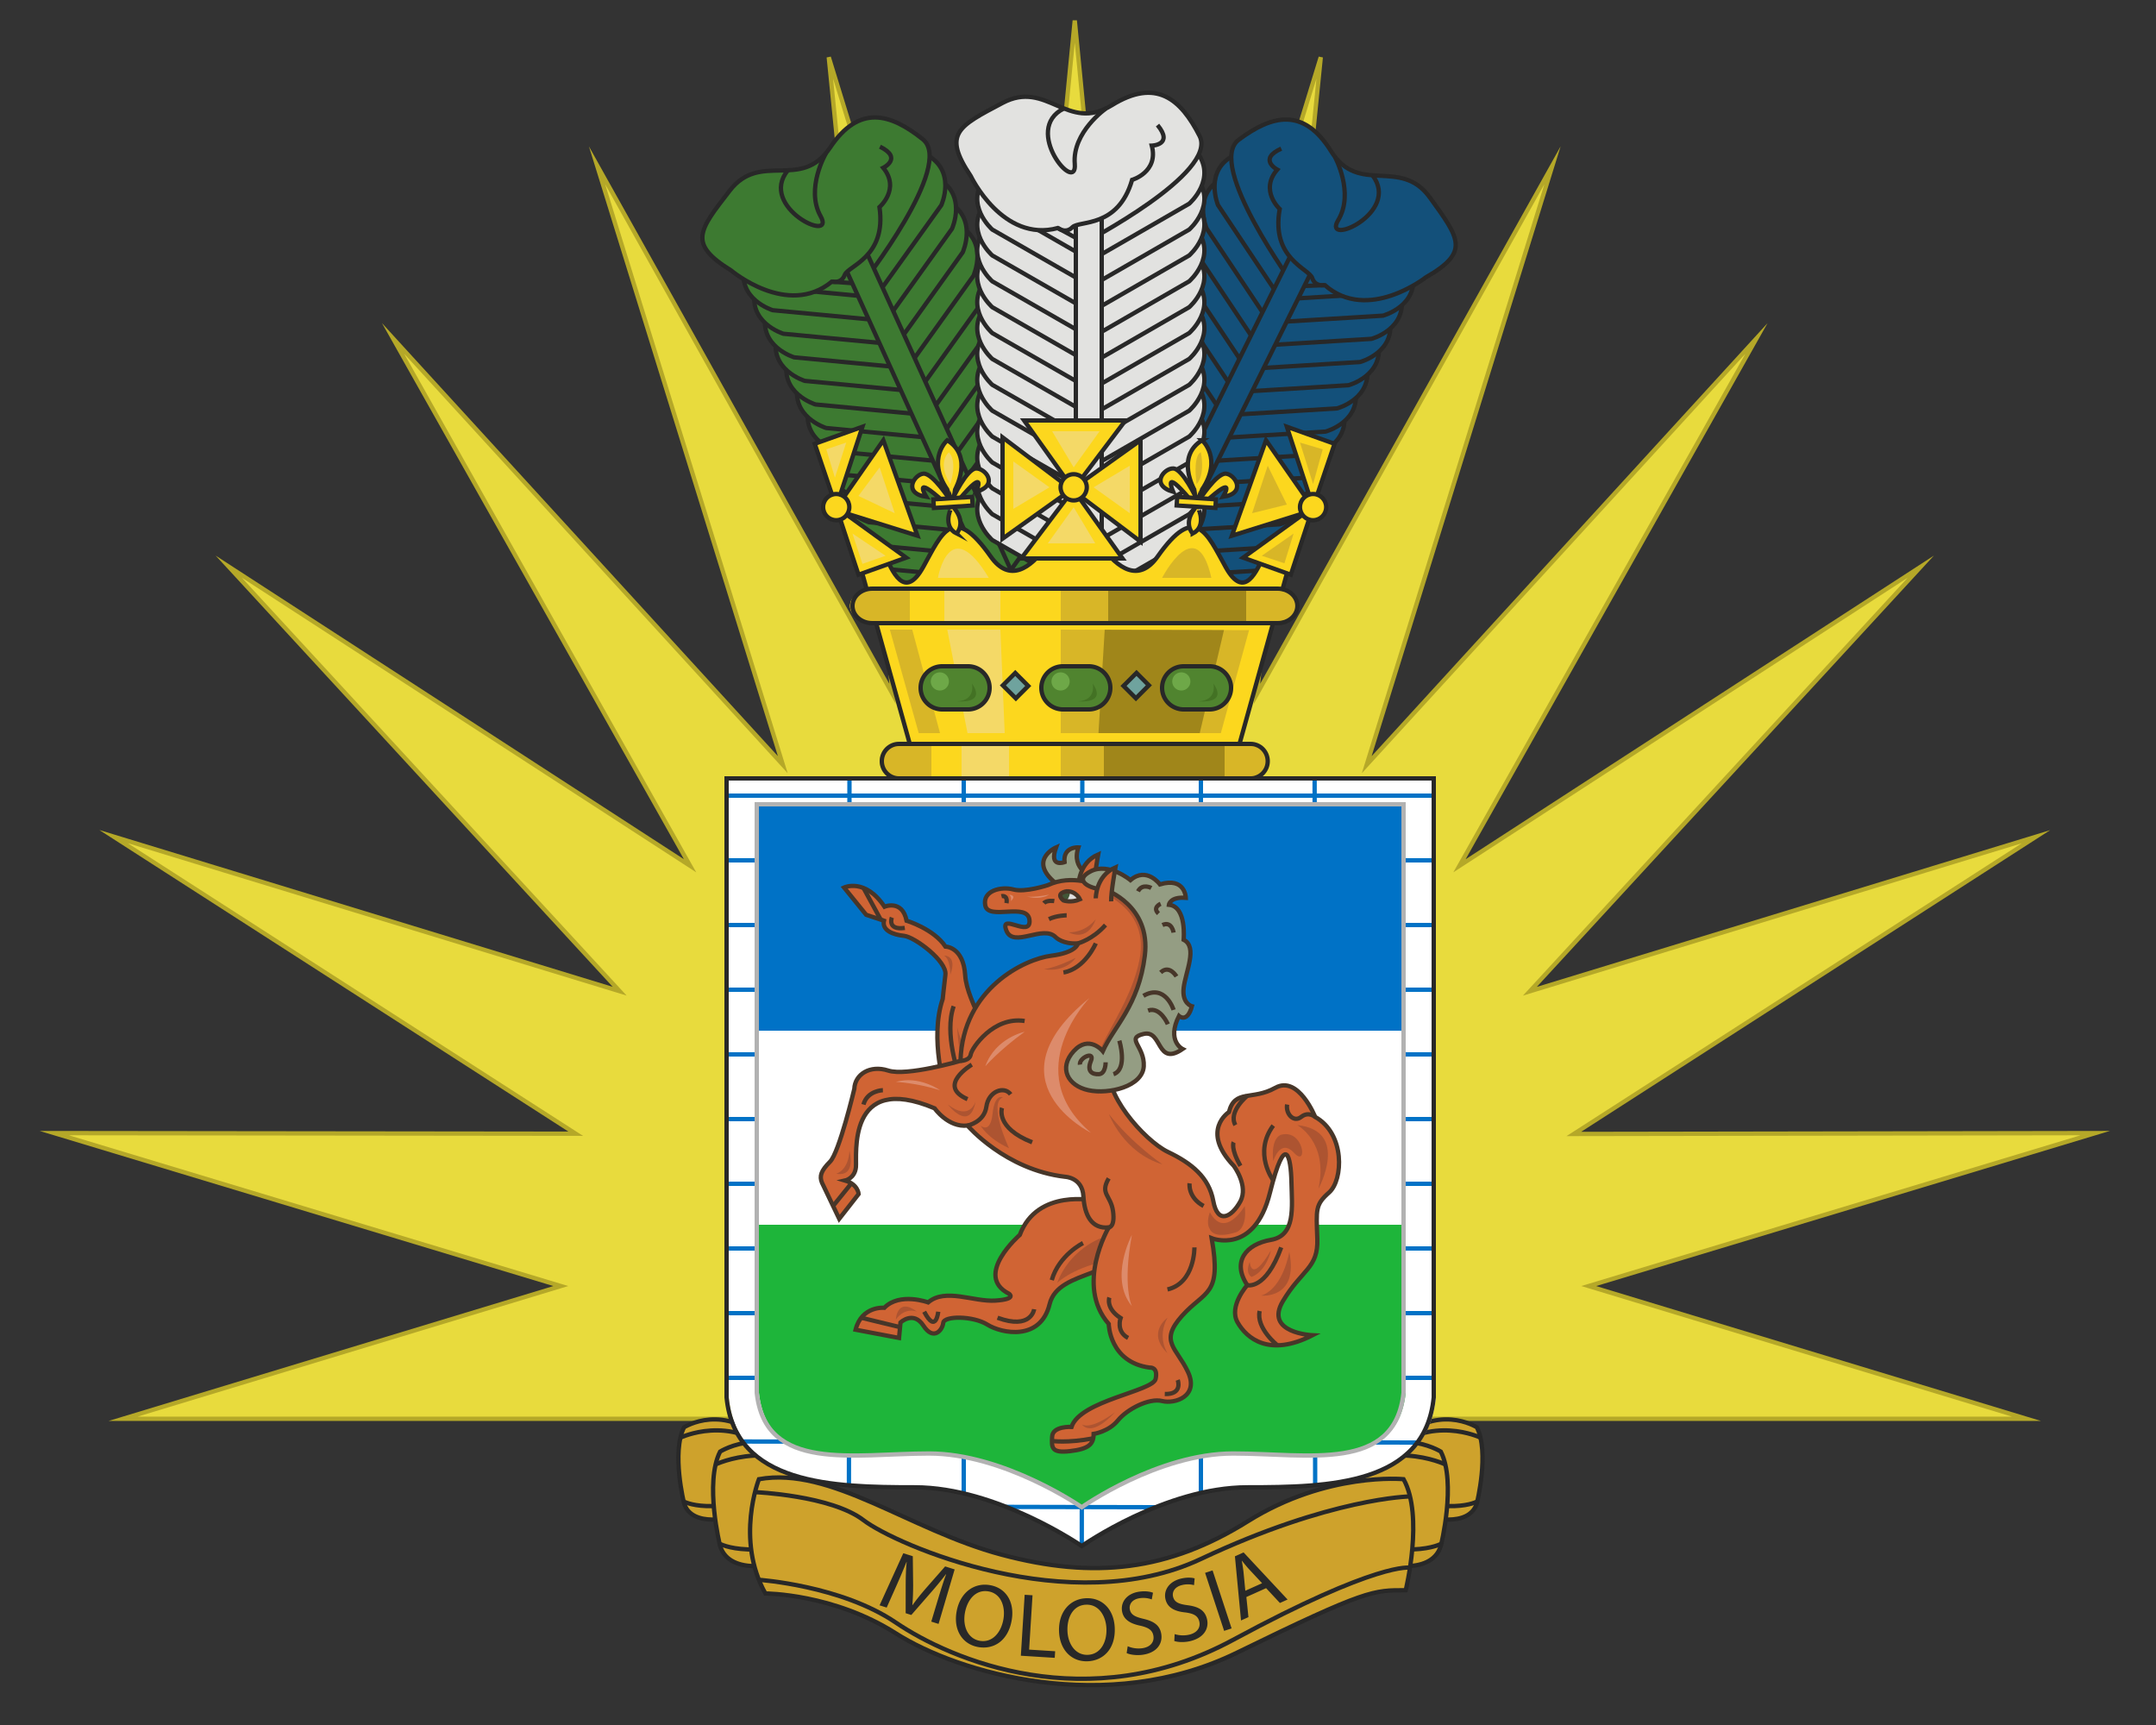 <svg xmlns="http://www.w3.org/2000/svg" width="500" height="400" xml:space="preserve"><rect width="100%" height="100%" fill="#333333" stroke="none"/><path fill="#E8DB3D" stroke="#B5A828" stroke-miterlimit="10" d="M130.054 298.213 28.535 328.998h441.43l-101.52-30.785 117.459-35.463-120.922.199 107.168-68.922-117.357 35.83 90.65-98.445-106.972 69.346 68.862-122.264-90.372 98.823 43.076-138.979-68.519 122.554 14.783-147.621-42.684 139.162L249.25 4.75l-14.367 147.683-42.684-139.162 14.783 147.62-68.518-122.554 43.075 138.979-90.372-98.823 68.863 122.261-106.973-69.349 90.65 98.438-117.358-35.846 107.169 68.894-120.922-.141z"/><path fill="#CEA22C" stroke="#282828" stroke-miterlimit="10" d="M170.189 351.698s-9.667 2.808-11.547-3.096c0 0-2.954-11.793 0-17.641 0 0 9.578-6.031 18.812 3.816 9.234 9.853 2.536 15.983-7.265 16.921z"/><path fill="none" stroke="#282828" stroke-miterlimit="10" d="M179.218 336.878c-9.757-9.061-21.415-3.516-21.415-3.516M158.538 348.157s6.402 3.734 22.923-2.604"/><path fill="#CEA22C" stroke="#282828" stroke-miterlimit="10" d="M181.333 362.342s-12 3.481-14.333-3.842c0 0-3.667-14.641 0-21.898 0 0 11.889-7.486 23.352 4.74 11.463 12.226 3.148 19.833-9.019 21z"/><path fill="none" stroke="#282828" stroke-miterlimit="10" d="M165.958 339.579s14.471-6.883 26.583 4.362M166.87 357.947s7.947 4.635 28.455-3.233"/><path fill="#CEA22C" stroke="#282828" stroke-miterlimit="10" d="M330.951 351.698s9.668 2.808 11.547-3.096c0 0 2.955-11.793 0-17.641 0 0-9.577-6.031-18.813 3.816-9.234 9.853-2.535 15.983 7.266 16.921z"/><path fill="none" stroke="#282828" stroke-miterlimit="10" d="M343.338 333.364s-11.658-5.545-21.415 3.516M342.604 348.157s-6.4 3.734-22.924-2.604"/><path fill="#CEA22C" stroke="#282828" stroke-miterlimit="10" d="M319.807 362.342s12.002 3.481 14.334-3.842c0 0 3.668-14.641 0-21.898 0 0-11.889-7.486-23.352 4.74-11.463 12.226-3.148 19.833 9.018 21z"/><path fill="none" stroke="#282828" stroke-miterlimit="10" d="M335.182 339.579s-14.471-6.883-26.582 4.362M334.271 357.947s-7.946 4.635-28.455-3.233"/><path fill="#FFF" d="M251 180h-82v144.03c2 20.293 24.378 20.851 43.407 20.851C231.436 344.879 251 358.5 251 358.5s19.564-13.621 38.593-13.621c19.029 0 41.407-.558 43.407-20.851V180h-82z"/><path fill="none" stroke="#0072C6" stroke-miterlimit="10" d="M168 184.5h164M168 199.5h164M168 214.5h164M168 229.5h164M168 244.5h164M168 259.5h164M168 274.5h164M168 289.5h164M168 304.5h164M168 319.5h164M172.179 334.263 329 334.5M233.373 349.423 268 349.5M250.875 358.5l.125-178M223.5 346V180M196.875 344.25 197 180.5M278.5 346V180M305 344.25 304.875 180"/><path fill="#FFF" d="M251 186h-75v136.969c2 18.561 22.242 14.074 39.71 14.074 17.467 0 35.29 12.457 35.29 12.457s17.822-12.457 35.289-12.457c17.469 0 37.711 4.484 39.711-14.074V186h-75z"/><path fill="#0072C6" d="M251 186h-75v53h150v-53z"/><path fill="#1EB53A" d="M251 284h-75v38.969c2 18.561 22.242 14.074 39.71 14.074 17.467 0 35.29 12.457 35.29 12.457s17.822-12.457 35.289-12.457c17.469 0 37.711 4.484 39.711-14.074V284h-75z"/><path fill="#949D83" stroke="#473629" stroke-miterlimit="10" d="M253.406 203.333s-5.073-1.667-3.323-6.833c0 0-3.578-.251-3.206 3.416 0 0-3.711 1.41-1.961-3.419 0 0-7.542 3.316 1.396 9.411l6.521.769.573-3.344z"/><path fill="#D06434" stroke="#473629" stroke-miterlimit="10" d="M219.25 252.83s-3.75-11.941-.625-21.191c0 0 .25-2.514.625-5.639s-7.125-8.75-9.625-9-5.125-1.25-4.625-3.5l-4.125-1.375-5.125-6.323s4.875-2.302 9.375 4.448c0 0 4.125-1.75 5.125 3.25 0 0 6.277 1.875 9.014 6 0 0 4.153 0 4.57 6.625s7.543 15.252 6.417 22.625c-.001 0-2.501 10.285-11.001 4.08z"/><path fill="none" stroke="#473629" stroke-miterlimit="10" d="M222.333 249.083s-3.417-9.417-1.167-15.75M206.833 212.75s-1.167 3.001 3 2.417M200.254 205.906l3.996 7.344"/><path fill="#AD5431" d="M222 238.251s.333 11.582 4.25 12.832l1.134-2 1.45-4.416c-.001 0-4.417 3.418-6.834-6.416zM220.399 226s.017-3.667-1.483-4.417c.001 0 3.148-.164 1.483 4.417z"/><path fill="#D06434" stroke="#473629" stroke-miterlimit="10" d="M253.916 278.417s-13.333-2.957-17.416 7.938c0 0-10.833 9.396-2.5 13.646 0 0 1.948 1.25-3.151 1.585-5.099.331-11.599-2.999-15.599.415 0 0-6.583-2.414-10.167 1.25 0 0-5.25-.5-6.667 5.085l10.083 1.915.333-3.584s3-2.834 5.333.75c2.333 3.585 4.417 1.003 4.583-.665.166-1.666 6.917-1.669 10.25.415s12.333 3.834 14.417-4.75c2.084-8.581 18.112-5.538 17.89-16.062-.224-10.522-7.389-7.938-7.389-7.938z"/><path fill="none" stroke="#473629" stroke-miterlimit="10" d="m199.732 305.563 9.001 2.184M239.833 303.584s-.667 4.872-8.5 1.979M217.583 304.165s-.5 5.25-3.25 0M251.166 288.251s-5.583 2.75-7.25 8.583"/><path fill="#AD5431" d="M255.167 287.167s-7.133 2.604-10 10.334c0 0 3.083-3.166 10.667-4.958-.001 0 7.166-5.126-.667-5.376z"/><path fill="#D06434" stroke="#473629" stroke-miterlimit="10" d="M250.125 205.313s-.063-5.188 4.563-7.188c0 0-1.063 5.775-1 7.889 0 0-2.438 2.174-3.563-.701z"/><path fill="#D06434" stroke="#473629" stroke-miterlimit="10" d="M254.375 205.25s-5.75-2.625-11.375 0c0 0-5.25 1.75-8 1s-7.25.25-6.5 3.75 9.875-.875 10.25 3.375-7-1.875-5.375 2.375 8.625-1.5 11.5 1.625c0 0 1.625 1.625 5.125 1.375 0 0-.25 2.125-6.25 2.875s-20.5 7.5-21 24.375c0 0-12.5 3.625-16.75 2.25s-7.75.875-7.875 4.25c0 0-3.5 14.75-5.625 16.875s-2.5 3.375-1.875 4.875l4 8.375 4.5-5.75s-.125-2.25-3.125-3.125c0 0 2.25-.5 2.5-3.125s-2.25-22.25 18.25-13.625c0 0 3.125 4.5 7.625 4 0 0 8.75 10.25 22.625 11.875 0 0 4 .125 4.25 4.5s1.875 7.625 5.875 7.25c0 0-7.875 13.375 0 22.375 0 0 .125 8.875 9.5 10.125 0 0 2-.25 1.375 2.625s-17.5 5-19.5 11.125c0 0-4.375-.25-4.5 2.25s-.25 3.875 4.125 3.375 5.5-1.625 5.5-4c0 0 3.5-.5 5.625-3.125s7.25-5.25 10.25-4.5 8.625-1.125 6-6.75-6.75-7-1.375-13 9.25-4.5 6.875-18c0 0 9.875 4 13.5-10.5s4.875-8.375 5-2.5 1 12.375-4.75 13.375-9.125 5-5.5 10.5c0 0-4.375 4.875-2.25 8.625s7.375 8.125 17.375 3c0 0-11.25-.5-6.875-7.875s8.25-7.625 8-14.5-.5-7.875 2.75-10.75S312 262.875 305 259c0 0-3.875-9.75-9.25-6.75s-9.375.25-10.75 5.625c0 0-6.701 4.284 1.125 12.468 0 0 3.5 4.657 1.5 8.282s-5.25 5.375-6.25-.125-5-8.75-10.5-11.375S255.25 253 257.5 246.625s10.5-17.25 10.125-27.5-8.009-12.726-13.25-13.875z"/><path fill="none" stroke="#473629" stroke-miterlimit="10" d="M250 218.75s3.375-.875 6.375-4.25M254.125 218.75s-2.5 5.875-7.5 6.75M222.75 246s2.125 0 2.375-1.5 5.25-8.875 12.5-7.75M224.375 261s3.875-.75 4.375-4.375 4.125-4.875 5.625-2.875M225.375 246.875s-8.25 4.875-1 8M197.448 274.395l-4.245 5.252M232.375 256.899s-1.625 4.603 7 7.978M257.125 284.625s1.5 0 1-3.75-3.125-4-1-7.625M277 289.25s.125 8.25-6.25 9.75M273.125 320s1.25 3.375-3 3.25M243.961 334.127s3.471.561 9.566-.598M257.268 300.875s-.893 2.5 2.607 4.75c0 0-1.125 3.125 1.75 4.625M275.875 274.395s-.448 3.238 3.25 5.253M295.277 273.704s-4.723-6.329 0-12.704M305 259s-1.5-1.375-3.25 0-3.625-.75-3.25-2.875M289.25 298s4.25 1.25 7.875-8.75M296.25 311.953s-5-3.953-4.125-7.953M289.25 254.105s-4.5 3.668-2.75 6.781M286.096 264.875s-.75 1.436 1.577 5.468M204.75 252.8s-3.625.075-4.5 3.325M247.375 212.25s-2.25 0-4.125.875"/><path fill="#E0E0E0" d="M247.375 206.678s-2.792.384-.75 2.115c0 0 1.766.64 3.82-.258 0 0-.862-1.922-3.07-1.857z"/><path fill="#415637" d="M248.155 206.743a3.335 3.335 0 0 0-.78-.065s-2.792.384-.75 2.115c0 0 .245.088.655.15a3.373 3.373 0 0 0 .875-2.2z"/><path fill="none" stroke="#473629" stroke-miterlimit="10" d="M247.375 206.678s-2.792.384-.75 2.115c0 0 1.766.64 3.82-.258 0 0-.862-1.922-3.07-1.857zM232.253 207.811s1.5-.396 1.163 1.617M244.5 208.945s-1.75-.268-2.417.482"/><path fill="#AD5431" d="M251.166 205.463s15.917 3.117 13.084 17.117-14.125 22.5-9.563 31.25c0 0-.987-5.166 2.578-11s9.065-15.5 8.982-21.917-.081-12.148-15.081-15.45zM257.165 258.331s3.327 8.977 12.418 11.666c0 0-6.919-4.666-12.418-11.666zM280.583 281.1s-1 2.417 0 3.917c0 0 .735 2.501 6.243.667 0 0 2.472-.832 1.841-6.036 0-.001-4.584 7.868-8.084 1.452zM270.75 305.563s-4.938 3.446 0 8.223c0-.003-2.5-3.696 0-8.223zM250.917 330.298s2 3.332 7.667-2.834c-.001 0-5.334 4.168-7.667 2.834zM300.833 260.887s7.334 3.946 4.917 14.78c0 0 7.416-13.478-4.917-14.78zM299 290.265s-1.333 8.416-6.5 10.166c0 0 8.75.918 6.5-10.166zM294.75 289.931s-1 4.834-4.5 6.167c0 0-1.584-.75-.417-3.5 0 0 .228 5.316 4.917-2.667z"/><path fill="#AD5431" d="M297.125 263.125s-2.445.5-1.848 6.125c0 0 1.598-5.422 4.848-1.898s2.25-5.602-3-4.227zM226.25 255.417s-1.333 4.666-6.417.708c0 0 5 6.626 6.417-.708zM232.583 254.463s-1.875-1.046-2.396 3.787-2.771 2.75-2.771 2.75 1.417 2.833 6.583 5.25c.001 0-4.916-10.491-1.416-11.787zM197 266.833s1.75 6.168-3.083 5.334c0 0 2.833-.668 3.083-5.334zM254.125 213.125s-2.125 3.063-6.25 3.063c0 0 4.25 2.5 6.25-3.063zM249.438 222.125s-2.041 3.396-7.354 2.625c-.001 0 2.541-.25 7.354-2.625z"/><path fill="#DD8B6B" d="M237.625 239.251s-6.792 1.417-9.125 8c0 0 3.167-3.666 9.125-8zM218 252.8s-4.833-3.467-10.25-1.925c0 0 4.563.177 10.25 1.925zM243.292 207.462s-1.958 1.349-5.333.383c-.001 0 1.25.401 5.333-.383zM234.042 207.462s.667.503.375 1.481c0 .002 1.541-1.279-.375-1.481zM252.666 231.417s-16.499 16.917.334 31.25c0 0-24.25-11.917-.334-31.25zM262.5 286.355s-5.375 10.021 0 16.521c0-.001-2.25-4.415 0-16.521z"/><path fill="#AD5431" d="M212.688 304.165s-2.75-1.229-4.938 1.835c0 0 .25-5.354 4.938-1.835z"/><path fill="#949D83" stroke="#473629" stroke-miterlimit="10" d="M256.406 206.333s10.521 3.625 9.094 15.249-7.167 16.418-9.75 22.168c0 0-3.186-3.924-6.75 0-3.565 3.924-1.354 8.017 3.406 9.05 4.76 1.033 12.594-.881 12.844-5.549s-4.334-6.501 0-7.501 2.916 7.669 9 3.501c0 0-3.75-1.835-.833-7.668 0 0 1.917 1.75 3-2.25 0 0-2.334-.584-1.917-4.25s3.333-9.499 0-11.166c0 0 .751-7.73-3.416-8.115 0 0 .249-1.915 3.916-1.608 0 0-.084-4.888-6-3.124 0 0-3.098-4.211-6.833-.984 0 0-4.995-4.154-9.167-2.073-4.172 2.078-.521 4.143 3.406 4.32z"/><path fill="none" stroke="#473629" stroke-miterlimit="10" d="M256.406 246.333s.035 2.666-1.561 2.75c-1.596.084-2.845-.666-1.845-3.083s-2.776-.75-2.555.875M270.834 237.5s-1.749-4.167-4.583-3.167M272.167 234.178s-1.913-6.18-7-3.261M259.584 241.316s2.035 6.611-1.357 7.772M272.834 226.417s-1.667-2.834-3.667-.917M272.167 216.25s-.418-2.75-2.584-1.75M267 205.906s-2.083-1.14-3.083.771M269.167 209.578s-2 .84-.5 2.256"/><path fill="#D06434" d="M254.125 208.313s-.063-5.188 4.563-7.188c0 0-1.063 5.775-1 7.889 0 0-2.438 2.174-3.563-.701z"/><path fill="none" stroke="#473629" stroke-miterlimit="10" d="M254.125 208.313s-.063-5.188 4.563-7.188c0 0-1.063 5.775-1 7.889"/><path fill="none" stroke="#B2B2B2" stroke-miterlimit="10" d="M251 186.5h-75.5v136.469c2 18.561 22.492 14.074 39.96 14.074 17.467 0 35.415 12.457 35.415 12.457s17.635-12.457 35.102-12.457c17.469 0 37.523 4.484 39.523-14.074V186.5H251z"/><path fill="none" stroke="#282828" stroke-miterlimit="10" d="M251 180.5h-82.5v143.53c2 20.293 24.628 20.851 43.657 20.851 19.029 0 38.718 13.621 38.718 13.621s19.377-13.621 38.404-13.621c19.029 0 41.221-.558 43.221-20.851V180.5H251z"/><path fill="#3D7A31" stroke="#282828" stroke-miterlimit="10" d="m236.248 138.571 14.307-19.97s3.709-8.128-3.616-11.796l-15.241 21.75 4.55 10.016z"/><path fill="#3D7A31" stroke="#282828" stroke-miterlimit="10" d="m233.765 133.107 14.308-19.97s3.709-8.128-3.616-11.797l-15.242 21.751 4.55 10.016z"/><path fill="#3D7A31" stroke="#282828" stroke-miterlimit="10" d="m231.284 127.644 14.308-19.969s3.708-8.128-3.616-11.797l-15.242 21.75 4.55 10.016z"/><path fill="#3D7A31" stroke="#282828" stroke-miterlimit="10" d="m228.802 122.182 14.308-19.97s3.708-8.128-3.616-11.796l-15.242 21.751 4.55 10.015z"/><path fill="#3D7A31" stroke="#282828" stroke-miterlimit="10" d="m226.322 116.719 14.307-19.969s3.709-8.128-3.616-11.796l-15.242 21.751 4.551 10.014z"/><path fill="#3D7A31" stroke="#282828" stroke-miterlimit="10" d="m223.84 111.256 14.307-19.969s3.709-8.128-3.615-11.798l-15.242 21.752 4.55 10.015z"/><path fill="#3D7A31" stroke="#282828" stroke-miterlimit="10" d="m221.359 105.794 14.308-19.97s3.708-8.129-3.615-11.797L216.809 95.78l4.55 10.014z"/><path fill="#3D7A31" stroke="#282828" stroke-miterlimit="10" d="m218.876 100.331 14.308-19.971s3.708-8.128-3.615-11.796l-15.242 21.751 4.549 10.016z"/><path fill="#3D7A31" stroke="#282828" stroke-miterlimit="10" d="m216.396 94.867 14.308-19.97s3.709-8.128-3.616-11.797l-15.242 21.751 4.55 10.016z"/><path fill="#3D7A31" stroke="#282828" stroke-miterlimit="10" d="m213.915 89.406 14.307-19.969s3.709-8.128-3.616-11.797l-15.242 21.751 4.551 10.015z"/><path fill="#3D7A31" stroke="#282828" stroke-miterlimit="10" d="m211.433 83.942 14.308-19.97s3.708-8.128-3.615-11.796l-15.242 21.75 4.549 10.016z"/><path fill="#3D7A31" stroke="#282828" stroke-miterlimit="10" d="M208.952 78.478 223.26 58.51s3.708-8.128-3.615-11.797l-15.241 21.75 4.548 10.015z"/><path fill="#3D7A31" stroke="#282828" stroke-miterlimit="10" d="m206.471 73.015 14.307-19.968s3.709-8.128-3.615-11.797L201.922 63l4.549 10.015z"/><path fill="#3D7A31" stroke="#282828" stroke-miterlimit="10" d="m203.988 67.552 14.308-19.969s3.708-8.128-3.616-11.796l-15.241 21.75 4.549 10.015zM233.515 139.81l-24.537-2.324s-8.519-2.574-6.463-10.504l26.45 2.813 4.55 10.015z"/><path fill="#3D7A31" stroke="#282828" stroke-miterlimit="10" d="m231.034 134.348-24.537-2.324s-8.519-2.573-6.462-10.504l26.451 2.813 4.548 10.015z"/><path fill="#3D7A31" stroke="#282828" stroke-miterlimit="10" d="m228.553 128.885-24.537-2.324s-8.518-2.574-6.462-10.503l26.45 2.813 4.549 10.014z"/><path fill="#3D7A31" stroke="#282828" stroke-miterlimit="10" d="m226.071 123.422-24.537-2.324s-8.519-2.574-6.462-10.505l26.449 2.813 4.55 10.016z"/><path fill="#3D7A31" stroke="#282828" stroke-miterlimit="10" d="m223.59 117.96-24.537-2.324s-8.519-2.574-6.463-10.504l26.45 2.813 4.55 10.015z"/><path fill="#3D7A31" stroke="#282828" stroke-miterlimit="10" d="m221.109 112.497-24.537-2.324s-8.519-2.574-6.462-10.504l26.449 2.813 4.55 10.015z"/><path fill="#3D7A31" stroke="#282828" stroke-miterlimit="10" d="m218.628 107.034-24.538-2.324s-8.519-2.574-6.462-10.505l26.45 2.813 4.55 10.016z"/><path fill="#3D7A31" stroke="#282828" stroke-miterlimit="10" d="m216.146 101.571-24.538-2.323s-8.519-2.574-6.462-10.504l26.45 2.813 4.55 10.014z"/><path fill="#3D7A31" stroke="#282828" stroke-miterlimit="10" d="m213.664 96.109-24.538-2.323s-8.519-2.574-6.463-10.503l26.45 2.813 4.551 10.013z"/><path fill="#3D7A31" stroke="#282828" stroke-miterlimit="10" d="m211.183 90.645-24.536-2.324s-8.519-2.573-6.462-10.504l26.449 2.813 4.549 10.015z"/><path fill="#3D7A31" stroke="#282828" stroke-miterlimit="10" d="m208.702 85.181-24.537-2.324s-8.519-2.573-6.462-10.503l26.45 2.813 4.549 10.014z"/><path fill="#3D7A31" stroke="#282828" stroke-miterlimit="10" d="m206.221 79.719-24.537-2.324s-8.519-2.574-6.462-10.502l26.45 2.813 4.549 10.013z"/><path fill="#3D7A31" stroke="#282828" stroke-miterlimit="10" d="m203.739 74.257-24.537-2.324s-8.519-2.573-6.463-10.504l26.45 2.813 4.55 10.015z"/><path fill="#3D7A31" stroke="#282828" stroke-miterlimit="10" d="M201.257 68.794 176.72 66.47s-8.519-2.575-6.462-10.504l26.45 2.813 4.549 10.015z"/><path fill="#3D7A31" stroke="#282828" stroke-miterlimit="10" d="M199.914 65.834S221.519 38.289 214 32.288c-7.52-6.001-14.755-8.125-21.503 1.954-6.749 10.078-16.128.714-23.273 9.971-7.146 9.255-9.769 12.252.314 18.491 0 0 13.115 11.072 23.366 2.609l7.01.521z"/><path fill="#3D7A31" stroke="#282828" stroke-miterlimit="10" d="m189.508 47.77 5.464-2.48 43.42 95.607-5.464 2.481z"/><path fill="#3D7A31" d="M194.486 64.684s11.845-6.936 9.474-16.659c0 0 4.832-4.32.876-9.114 0 0 4.561-2.919-.765-4.895l-20.624 9.368 11.039 21.3z"/><path fill="none" stroke="#282828" stroke-miterlimit="10" d="M192.903 65.312s2.21.568 2.997-1.568c.787-2.141 9.748-4.105 8.06-15.718 0 0 4.891-4.188.876-9.114 0 0 4.627-2.263-.765-4.895M191.601 35.445s-4.903 8.248-1.284 14.704c3.619 6.457-14.582-2.122-7.604-10.666"/><path fill="#13507A" stroke="#282828" stroke-miterlimit="10" d="m261.473 137.883-13.63-20.438s-3.434-8.248 4.011-11.668l14.502 22.249-4.883 9.857z"/><path fill="#13507A" stroke="#282828" stroke-miterlimit="10" d="m264.137 132.506-13.631-20.438s-3.435-8.248 4.01-11.669l14.504 22.25-4.883 9.857z"/><path fill="#13507A" stroke="#282828" stroke-miterlimit="10" d="m266.799 127.129-13.63-20.438s-3.434-8.248 4.009-11.669l14.504 22.249-4.883 9.858z"/><path fill="#13507A" stroke="#282828" stroke-miterlimit="10" d="m269.463 121.753-13.631-20.438s-3.434-8.248 4.01-11.668l14.504 22.25-4.883 9.856z"/><path fill="#13507A" stroke="#282828" stroke-miterlimit="10" d="m272.126 116.376-13.63-20.438s-3.436-8.248 4.008-11.668l14.504 22.25-4.882 9.856z"/><path fill="#13507A" stroke="#282828" stroke-miterlimit="10" d="m274.789 111-13.631-20.438s-3.434-8.248 4.01-11.669l14.504 22.25-4.883 9.857z"/><path fill="#13507A" stroke="#282828" stroke-miterlimit="10" d="m277.452 105.624-13.63-20.438s-3.437-8.248 4.008-11.668l14.504 22.25-4.882 9.856z"/><path fill="#13507A" stroke="#282828" stroke-miterlimit="10" d="m280.115 100.247-13.631-20.438s-3.436-8.248 4.01-11.668l14.504 22.25-4.883 9.856z"/><path fill="#13507A" stroke="#282828" stroke-miterlimit="10" d="m282.777 94.87-13.629-20.438s-3.437-8.248 4.009-11.669l14.504 22.25-4.884 9.857z"/><path fill="#13507A" stroke="#282828" stroke-miterlimit="10" d="M285.441 89.494 271.81 69.056s-3.436-8.248 4.01-11.669l14.504 22.25-4.883 9.857z"/><path fill="#13507A" stroke="#282828" stroke-miterlimit="10" d="m288.104 84.117-13.629-20.438s-3.435-8.248 4.01-11.668l14.502 22.249-4.883 9.857z"/><path fill="#13507A" stroke="#282828" stroke-miterlimit="10" d="m290.768 78.74-13.629-20.437s-3.436-8.248 4.008-11.669l14.504 22.249-4.883 9.857z"/><path fill="#13507A" stroke="#282828" stroke-miterlimit="10" d="m293.432 73.364-13.631-20.437s-3.434-8.248 4.01-11.669l14.504 22.249-4.883 9.857z"/><path fill="#13507A" stroke="#282828" stroke-miterlimit="10" d="m296.094 67.987-13.63-20.438s-3.435-8.248 4.009-11.668l14.504 22.249-4.883 9.857zM264.162 139.214l24.602-1.5s8.602-2.288 6.812-10.281l-26.529 1.925-4.885 9.856z"/><path fill="#13507A" stroke="#282828" stroke-miterlimit="10" d="m266.824 133.838 24.602-1.5s8.6-2.287 6.811-10.281l-26.527 1.925-4.886 9.856z"/><path fill="#13507A" stroke="#282828" stroke-miterlimit="10" d="m269.488 128.461 24.601-1.5s8.601-2.287 6.812-10.281l-26.528 1.925-4.885 9.856z"/><path fill="#13507A" stroke="#282828" stroke-miterlimit="10" d="m272.15 123.084 24.602-1.5s8.6-2.287 6.811-10.282l-26.527 1.925-4.886 9.857z"/><path fill="#13507A" stroke="#282828" stroke-miterlimit="10" d="m274.814 117.708 24.601-1.5s8.601-2.287 6.812-10.281l-26.527 1.925-4.886 9.856z"/><path fill="#13507A" stroke="#282828" stroke-miterlimit="10" d="m277.477 112.332 24.604-1.5s8.602-2.287 6.813-10.281l-26.529 1.925-4.888 9.856z"/><path fill="#13507A" stroke="#282828" stroke-miterlimit="10" d="m280.141 106.955 24.604-1.5s8.6-2.287 6.813-10.282l-26.529 1.925-4.888 9.857z"/><path fill="#13507A" stroke="#282828" stroke-miterlimit="10" d="m282.803 101.578 24.602-1.5s8.603-2.287 6.813-10.281l-26.527 1.924-4.888 9.857z"/><path fill="#13507A" stroke="#282828" stroke-miterlimit="10" d="m285.467 96.202 24.602-1.5s8.602-2.287 6.813-10.281l-26.527 1.925-4.888 9.856z"/><path fill="#13507A" stroke="#282828" stroke-miterlimit="10" d="m288.13 90.825 24.601-1.5s8.603-2.287 6.813-10.281l-26.527 1.925-4.887 9.856z"/><path fill="#13507A" stroke="#282828" stroke-miterlimit="10" d="m290.793 85.448 24.602-1.5s8.602-2.286 6.813-10.279l-26.529 1.925-4.886 9.854z"/><path fill="#13507A" stroke="#282828" stroke-miterlimit="10" d="m293.456 80.072 24.601-1.5s8.603-2.286 6.813-10.279l-26.53 1.925-4.884 9.854z"/><path fill="#13507A" stroke="#282828" stroke-miterlimit="10" d="m296.119 74.696 24.602-1.5s8.6-2.285 6.813-10.28l-26.529 1.925-4.886 9.855z"/><path fill="#13507A" stroke="#282828" stroke-miterlimit="10" d="m298.782 69.319 24.601-1.5s8.602-2.288 6.813-10.28l-26.528 1.925-4.886 9.855z"/><path fill="#13507A" stroke="#282828" stroke-miterlimit="10" d="M300.225 66.406s-20.668-28.254-12.953-34c7.719-5.744 15.021-7.626 21.428 2.675 6.406 10.299 16.095 1.254 22.926 10.745 6.83 9.488 9.354 12.572-.936 18.47 0 0-13.479 10.627-23.438 1.825l-7.027.285z"/><path fill="#13507A" stroke="#282828" stroke-miterlimit="10" d="m264.621 142.787-5.377-2.663 46.6-94.092 5.377 2.663z" stroke-width="1"/><path fill="#13507A" d="M305.688 65.439s-11.604-7.329-8.908-16.967c0 0-4.684-4.479-.569-9.14 0 0-4.462-3.07.929-4.865l20.299 10.055-11.751 20.917z"/><path fill="none" stroke="#282828" stroke-miterlimit="10" d="M307.249 66.119s-2.228.493-2.942-1.669c-.715-2.165-9.604-4.431-7.527-15.979 0 0-4.746-4.351-.569-9.14 0 0-4.549-2.416.929-4.865M309.552 36.313s4.624 8.407.79 14.738c-3.834 6.332 14.645-1.632 7.957-10.405"/><path fill="#E2E2E0" stroke="#282828" stroke-miterlimit="10" d="m254.5 137.5 21.285-12.266s6.738-5.865 1.587-12.234L254.5 126.5v11z"/><path fill="#E2E2E0" stroke="#282828" stroke-miterlimit="10" d="m254.5 131.5 21.285-12.266s6.738-5.865 1.587-12.234L254.5 120.5v11z"/><path fill="#E2E2E0" stroke="#282828" stroke-miterlimit="10" d="m254.5 125.5 21.285-12.266s6.738-5.865 1.587-12.234L254.5 114.5v11z"/><path fill="#E2E2E0" stroke="#282828" stroke-miterlimit="10" d="m254.5 119.5 21.285-12.266s6.738-5.865 1.587-12.234L254.5 108.5v11z"/><path fill="#E2E2E0" stroke="#282828" stroke-miterlimit="10" d="m254.5 113.5 21.285-12.266s6.738-5.865 1.587-12.234L254.5 102.5v11z"/><path fill="#E2E2E0" stroke="#282828" stroke-miterlimit="10" d="m254.5 107.5 21.285-12.266s6.738-5.865 1.587-12.234L254.5 96.5v11z"/><path fill="#E2E2E0" stroke="#282828" stroke-miterlimit="10" d="m254.5 101.5 21.285-12.266s6.738-5.865 1.587-12.234L254.5 90.5v11z"/><path fill="#E2E2E0" stroke="#282828" stroke-miterlimit="10" d="m254.5 95.5 21.285-12.266s6.738-5.865 1.587-12.234L254.5 84.5v11z"/><path fill="#E2E2E0" stroke="#282828" stroke-miterlimit="10" d="m254.5 89.5 21.285-12.266s6.738-5.865 1.587-12.234L254.5 78.5v11z"/><path fill="#E2E2E0" stroke="#282828" stroke-miterlimit="10" d="m254.5 83.5 21.285-12.266s6.738-5.865 1.587-12.234L254.5 72.5v11z"/><path fill="#E2E2E0" stroke="#282828" stroke-miterlimit="10" d="m254.5 77.5 21.285-12.266s6.738-5.865 1.587-12.234L254.5 66.5v11z"/><path fill="#E2E2E0" stroke="#282828" stroke-miterlimit="10" d="m254.5 71.5 21.285-12.266s6.738-5.865 1.587-12.234L254.5 60.5v11z"/><path fill="#E2E2E0" stroke="#282828" stroke-miterlimit="10" d="m254.5 65.5 21.285-12.266s6.738-5.865 1.587-12.234L254.5 54.5v11z"/><path fill="#E2E2E0" stroke="#282828" stroke-miterlimit="10" d="m254.5 59.5 21.285-12.266s6.738-5.865 1.587-12.234L254.5 48.5v11zM251.5 137.5l-21.379-12.266s-6.691-5.865-1.54-12.234l22.919 13.5v11z"/><path fill="#E2E2E0" stroke="#282828" stroke-miterlimit="10" d="m251.5 131.5-21.379-12.266s-6.691-5.865-1.54-12.234l22.919 13.5v11z"/><path fill="#E2E2E0" stroke="#282828" stroke-miterlimit="10" d="m251.5 125.5-21.379-12.266s-6.691-5.865-1.54-12.234l22.919 13.5v11z"/><path fill="#E2E2E0" stroke="#282828" stroke-miterlimit="10" d="m251.5 119.5-21.379-12.266s-6.691-5.865-1.54-12.234l22.919 13.5v11z"/><path fill="#E2E2E0" stroke="#282828" stroke-miterlimit="10" d="m251.5 113.5-21.379-12.266s-6.691-5.865-1.54-12.234l22.919 13.5v11z"/><path fill="#E2E2E0" stroke="#282828" stroke-miterlimit="10" d="m251.5 107.5-21.379-12.266s-6.691-5.865-1.54-12.234L251.5 96.5v11z"/><path fill="#E2E2E0" stroke="#282828" stroke-miterlimit="10" d="m251.5 101.5-21.379-12.266s-6.691-5.865-1.54-12.234L251.5 90.5v11z"/><path fill="#E2E2E0" stroke="#282828" stroke-miterlimit="10" d="m251.5 95.5-21.379-12.266s-6.691-5.865-1.54-12.234L251.5 84.5v11z"/><path fill="#E2E2E0" stroke="#282828" stroke-miterlimit="10" d="m251.5 89.5-21.379-12.266s-6.691-5.865-1.54-12.234L251.5 78.5v11z"/><path fill="#E2E2E0" stroke="#282828" stroke-miterlimit="10" d="m251.5 83.5-21.379-12.266s-6.691-5.865-1.54-12.234L251.5 72.5v11z"/><path fill="#E2E2E0" stroke="#282828" stroke-miterlimit="10" d="m251.5 77.5-21.379-12.266s-6.691-5.865-1.54-12.234L251.5 66.5v11z"/><path fill="#E2E2E0" stroke="#282828" stroke-miterlimit="10" d="m251.5 71.5-21.379-12.266s-6.691-5.865-1.54-12.234L251.5 60.5v11z"/><path fill="#E2E2E0" stroke="#282828" stroke-miterlimit="10" d="m251.5 65.5-21.379-12.266s-6.691-5.865-1.54-12.234L251.5 54.5v11z"/><path fill="#E2E2E0" stroke="#282828" stroke-miterlimit="10" d="m251.5 59.5-21.379-12.266s-6.691-5.865-1.54-12.234L251.5 48.5v11z"/><path fill="#E2E2E0" stroke="#282828" stroke-miterlimit="10" d="M251.5 56.25s31.063-16.146 26.698-24.718c-4.364-8.573-10.073-13.499-20.386-7.114-10.313 6.385-14.979-6.021-25.313-.547-10.334 5.473-13.961 7.115-7.361 16.965 0 0 7.361 15.505 20.194 12.04l6.168 3.374z"/><path fill="#E2E2E0" stroke="#282828" stroke-miterlimit="10" d="M249.5 35.5h6v105h-6z"/><path fill="#E2E2E0" d="M247.034 52.958s13.653-1.416 15.515-11.25c0 0 6.188-1.938 4.568-7.938 0 0 5.359-.771 1.328-4.771h-22.652l1.241 23.959z"/><path fill="none" stroke="#282828" stroke-miterlimit="10" d="M245.333 52.875s1.777 1.432 3.378-.19 10.574.295 13.837-10.976c0 0 6.187-1.792 4.568-7.938 0 0 5.147-.146 1.327-4.771M256.5 25.144s-7.875 5.481-7.25 12.856-12.398-7.963-2.512-12.856"/><path fill="#FCD71E" stroke="#282828" stroke-miterlimit="10" d="M293.361 128.239c-1.879 4.198-4.75 11.143-9.131 3.229-4.383-7.911-6.998-14.854-15.762-2.422C259.708 141.479 249 115 249 115s-10.484 26.479-19.247 14.047c-8.762-12.435-11.266-5.489-15.647 2.422s-7.198.968-9.076-3.229l-5.946 1.542 13.3 47.721h73.679l13.271-47.719-5.973-1.545zM248.917 113.5l-11.417-16H261z"/><path fill="#FCD71E" stroke="#282828" stroke-miterlimit="10" d="m248.5 113.5-16 11.416v-23.5zM248.916 113.5l11.416 16h-23.499z"/><path fill="#FCD71E" stroke="#282828" stroke-miterlimit="10" d="m248.5 113.5 16-11.416v23.499z"/><circle fill="#FCD71E" stroke="#282828" stroke-miterlimit="10" cx="249" cy="113" r="3.039"/><path fill="#FCD71E" stroke="#282828" stroke-miterlimit="10" d="m193.627 118.229 11.224-16.135 7.909 22.129zM193.929 117.59l-4.981-14.68 11.064-3.954z"/><path fill="#FCD71E" stroke="#282828" stroke-miterlimit="10" d="m193.929 117.59 5.16 15.678 11.064-3.955z"/><circle fill="#FCD71E" stroke="#282828" stroke-miterlimit="10" cx="193.929" cy="117.59" r="3.039"/><path fill="#FCD71E" d="M294 176.5c0 2.069-1.791 3.5-4 3.5h-82c-2.209 0-4-1.431-4-3.5 0-2.071 1.791-3.5 4-3.5h82c2.209 0 4 1.429 4 3.5z"/><path fill="#D8B627" d="M216 173h-8c-2.209 0-4 1.429-4 3.5 0 2.069 1.791 3.5 4 3.5h8v-7zM290 173h-44v7h44c2.209 0 4-1.431 4-3.5 0-2.071-1.791-3.5-4-3.5z"/><path fill="#A0861A" d="M256 173h28v7h-28z"/><path fill="#F4D967" d="M223 173h11v7h-11z"/><path fill="none" stroke="#282828" stroke-miterlimit="10" d="M294 176.5c0 2.209-1.781 4-3.979 4h-81.544c-2.196 0-3.978-1.791-3.978-4s1.781-4 3.978-4h81.544c2.198 0 3.979 1.791 3.979 4z"/><path fill="#FCD71E" d="M300.875 140.5c0 2.069-2.064 3.5-4.611 3.5h-94.527c-2.547 0-4.611-1.431-4.611-3.5 0-2.071 2.064-3.5 4.611-3.5h94.527c2.547 0 4.611 1.429 4.611 3.5z"/><path fill="#D8B627" d="M211 137h-9.264c-2.547 0-4.611 1.429-4.611 3.5 0 2.069 2.064 3.5 4.611 3.5H211v-7zM296.264 137H246v7h50.264c2.547 0 4.611-1.431 4.611-3.5 0-2.071-2.064-3.5-4.611-3.5z"/><path fill="#A0861A" d="M257 137h32v7h-32z"/><path fill="#F4D967" d="M219 137h13v7h-13z"/><path fill="none" stroke="#282828" stroke-miterlimit="10" d="M300.875 140.5c0 2.209-2.055 4-4.585 4h-94.003c-2.532 0-4.585-1.791-4.585-4s2.054-4 4.585-4h94.003c2.53 0 4.585 1.791 4.585 4z"/><path fill="#FCD71E" stroke="#282828" stroke-miterlimit="10" d="M219.667 102.084s-4.833 4.25 0 11.416l1.167 4.09.667-4.09c-.001 0 4.333-7.666-1.834-11.416z"/><path fill="#FCD71E" stroke="#282828" stroke-miterlimit="10" d="M221.839 123.722s2.272-2.326-.436-5.751l-.744-2.016-.18 2.086c0-.001-1.89 4.026 1.36 5.681zM220.391 116.04s-4.057-6.366-6.224-6.203-4.891 4.552.667 5.377c0 0-3.5-5.714 4.167 1.286l1.39-.46zM220.964 115.588s3.197-6.838 5.367-6.958 5.44 3.879.037 5.418c0 0 2.73-6.12-3.964 1.813l-1.44-.273z"/><path fill="#FCD71E" stroke="#282828" stroke-miterlimit="10" d="m216.454 115.798 8.982-.576.128 1.996-8.982.576z" stroke-width="1"/><path fill="#FCD71E" stroke="#282828" stroke-miterlimit="10" d="m304.82 118.229-11.222-16.135-7.91 22.129zM304.518 117.59l4.982-14.68-11.064-3.954z"/><path fill="#FCD71E" stroke="#282828" stroke-miterlimit="10" d="m304.518 117.59-5.161 15.678-11.063-3.955z"/><circle fill="#FCD71E" stroke="#282828" stroke-miterlimit="10" cx="304.52" cy="117.59" r="3.04"/><path fill="#FCD71E" stroke="#282828" stroke-miterlimit="10" d="M278.779 102.084s4.834 4.25 0 11.416l-1.166 4.09-.666-4.09s-4.334-7.666 1.832-11.416z"/><path fill="#FCD71E" stroke="#282828" stroke-miterlimit="10" d="M276.607 123.722s-2.271-2.326.438-5.751l.743-2.016.18 2.086c0-.001 1.889 4.026-1.361 5.681zM278.057 116.04s4.059-6.366 6.226-6.203 4.892 4.552-.667 5.377c0 0 3.501-5.714-4.166 1.286l-1.393-.46zM277.482 115.588s-3.196-6.838-5.366-6.958c-2.171-.12-5.44 3.879-.036 5.418 0 0-2.73-6.12 3.964 1.813l1.438-.273z"/><path fill="#FCD71E" stroke="#282828" stroke-miterlimit="10" d="m281.862 117.783-8.983-.575.128-1.996 8.983.575z" stroke-width="1"/><path fill="#F4D967" d="m219.683 146 4.692 24H233l-1-24z"/><path fill="#D8B627" d="M289.671 146.125 283.125 170H246v-24zM206.365 146l6.696 24H218l-6.445-24z"/><path fill="#A0861A" d="M254.748 170h23.486l5.621-23.892-27.66-.079z"/><path fill="#50842F" stroke="#282828" stroke-miterlimit="10" d="M257.5 159.5a5 5 0 0 1-5 5h-6a5 5 0 1 1 0-10h6a5 5 0 0 1 5 5z"/><circle fill="#6EA848" cx="245.96" cy="158.015" r="2.11"/><path fill="#437224" d="M253.406 158.5s.969 3.875-3.406 4.125c0 0 6.813.75 3.406-4.125z"/><path fill="#50842F" stroke="#282828" stroke-miterlimit="10" d="M229.5 159.5a5 5 0 0 1-5 5h-6a5 5 0 1 1 0-10h6a5 5 0 0 1 5 5z"/><circle fill="#6EA848" cx="217.96" cy="158.015" r="2.11"/><path fill="#437224" d="M225.406 158.5s.969 3.875-3.406 4.125c0 0 6.813.75 3.406-4.125z"/><path fill="#50842F" stroke="#282828" stroke-miterlimit="10" d="M285.5 159.5a5 5 0 0 1-5 5h-6a5 5 0 0 1-5-5c0-2.763 2.238-5 5-5h6a5 5 0 0 1 5 5z"/><circle fill="#6EA848" cx="273.96" cy="158.015" r="2.11"/><path fill="#437224" d="M281.406 158.5s.969 3.875-3.406 4.125c0 0 6.813.75 3.406-4.125z"/><path fill="#6FA39E" stroke="#282828" stroke-miterlimit="10" d="m235.449 156.05 3.012 3.012-2.875 2.875-3.012-3.011zM266.441 158.914l-3.011 3.01-2.876-2.875 3.012-3.012z" stroke-width="1"/><path fill="#F4D967" d="M235 107v11l8.375-5zM243 126h11l-5-8.375zM262 119v-11l-8.375 5zM255 100h-11l5 8.375zM204 108.375 199.083 115l8.417 4zM197.701 123.722l2.311 7.028 5.363-1.875zM191.625 104.188l2.002 6.562 2.623-8.125zM220.071 104.875s-2.895 2.28.32 7.371c0 0 1.751-5.121-.32-7.371zM217.519 134s2.61-15.25 11.795 0h-11.795z"/><path fill="#D8B627" d="m294 108-3.625 11 8.061-2zM301.479 102.625l3.039 9.621 2.232-8.058zM300 123.722l-7.375 5.153 5.25 1.736zM278.5 104.875s-1.875.307-1 7.371c0 0 2-1.621 1-7.371zM269.5 134s7.98-15.5 11.428 0H269.5z"/><path fill="#CEA22C" stroke="#282828" stroke-miterlimit="10" d="M176 343s-5.5 14 1.5 26.5c0 0 15.75 0 30.25 9.25s48.902 19.25 79.076 4.5 31.674-14.5 39.174-14.5c0 0 4.25-17.237-.5-25.75 0 0-17.691-1.75-36.096 9.75-18.405 11.5-35.647 13.5-57.151 7.75S192.75 340 176 343z"/><path fill="none" stroke="#282828" stroke-miterlimit="10" d="M175.09 346s17.66.75 25.16 6.5 48 23.25 78.25 9 48.492-14.498 48.492-14.498"/><path fill="none" stroke="#282828" stroke-miterlimit="10" d="M176 366.338s19.074 1.294 31.75 9.912c12.676 8.616 44.461 22.25 78.23 4 33.769-18.25 41.012-16.718 41.012-16.718"/><g fill="#282828"><path d="M217.639 370.485c.538-1.757 1.184-3.869 1.772-5.406l-.06-.018a79.319 79.319 0 0 1-3.424 4.169l-4.582 5.26-1.312-.413.007-6.575c.008-1.944.06-3.713.225-5.301l-.04-.013a169.962 169.962 0 0 1-2.277 5.391l-2.316 5.194-1.65-.52 5.5-12.082 2.207.692.078 6.706c-.005 1.699-.049 3.202-.186 4.595l.06.02c.799-1.143 1.777-2.352 2.949-3.724l4.595-5.235 2.207.694-3.731 12.64-1.69-.531 1.668-5.543zM234.624 375.701c-.829 4.803-4.185 6.844-7.744 6.229-3.683-.636-5.777-3.938-5.048-8.158.764-4.429 4.016-6.851 7.74-6.207 3.807.658 5.766 4 5.052 8.136zm-10.861-1.638c-.514 2.979.639 5.928 3.474 6.417 2.855.492 4.922-1.857 5.469-5.022.479-2.771-.47-5.92-3.47-6.438-2.98-.513-4.944 1.981-5.473 5.043zM237.629 369.804l1.824.114-.789 12.601 6.038.378-.096 1.53-7.862-.492.885-14.131zM258.525 377.562c.156 4.871-2.724 7.548-6.334 7.663-3.736.12-6.456-2.693-6.59-6.979-.144-4.491 2.555-7.521 6.334-7.643 3.864-.122 6.458 2.759 6.59 6.959zm-10.973.582c.097 3.023 1.821 5.68 4.698 5.587 2.896-.092 4.449-2.811 4.348-6.023-.091-2.813-1.654-5.704-4.699-5.606-3.024.093-4.446 2.932-4.347 6.042zM261.527 381.74a6.435 6.435 0 0 0 3.373.458c1.853-.261 2.795-1.391 2.597-2.806-.185-1.311-1.039-1.953-3.034-2.414-2.4-.489-3.982-1.476-4.261-3.451-.308-2.184 1.272-4.061 3.997-4.442 1.436-.202 2.521-.019 3.195.249l-.291 1.548a5.571 5.571 0 0 0-2.756-.291c-1.914.27-2.479 1.516-2.347 2.473.187 1.313 1.128 1.835 3.168 2.313 2.499.58 3.867 1.555 4.157 3.611.305 2.163-1.033 4.263-4.34 4.729-1.354.188-2.887.003-3.704-.393l.246-1.584zM272.418 378.923a6.473 6.473 0 0 0 3.402.127c1.816-.44 2.646-1.656 2.311-3.045-.313-1.286-1.225-1.845-3.255-2.107-2.438-.253-4.108-1.08-4.579-3.02-.52-2.146.872-4.167 3.547-4.814 1.408-.341 2.508-.262 3.205-.063l-.14 1.566a5.633 5.633 0 0 0-2.771-.021c-1.88.454-2.32 1.75-2.095 2.688.312 1.286 1.304 1.717 3.378 1.991 2.545.335 4.001 1.171 4.49 3.192.515 2.122-.612 4.342-3.858 5.128-1.325.319-2.87.282-3.725-.028l.09-1.594zM281.211 364.152l4.412 13.451-1.736.57-4.412-13.452 1.736-.569zM289.046 370.325l.483 4.662-1.723.774-1.416-14.878 2.012-.903 10.205 10.927-1.781.801-3.203-3.438-4.577 2.055zm3.647-3.205-2.936-3.146c-.666-.714-1.199-1.396-1.729-2.055l-.037.018c.152.854.295 1.731.398 2.629l.414 4.302 3.89-1.748z"/></g></svg>